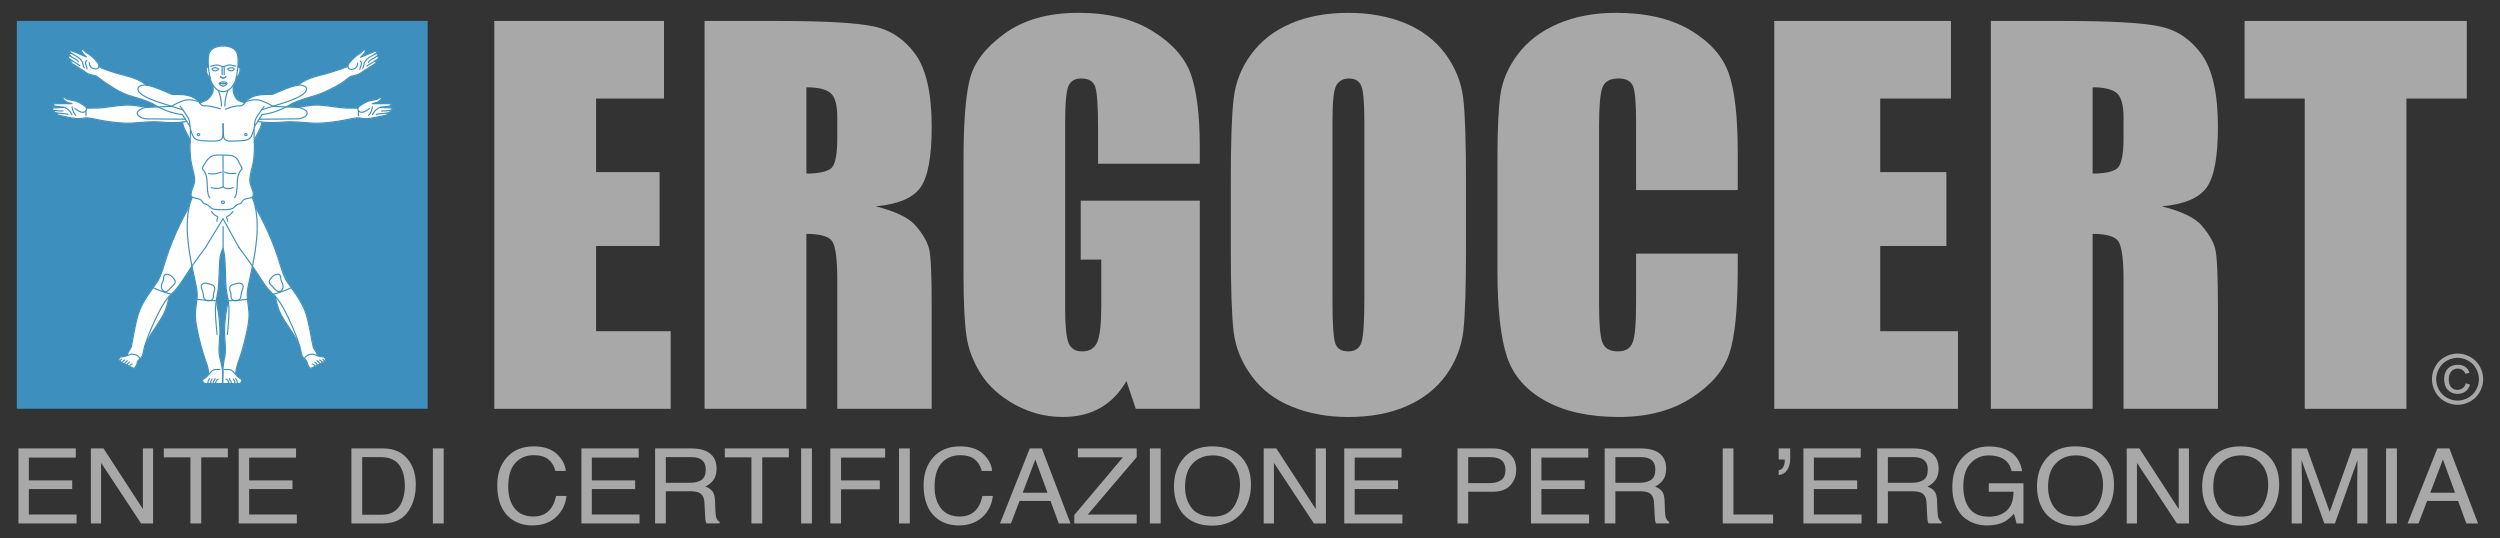 <?xml version="1.0" encoding="utf-8"?>
<!-- Generator: Adobe Illustrator 16.0.0, SVG Export Plug-In . SVG Version: 6.00 Build 0)  -->
<!DOCTYPE svg PUBLIC "-//W3C//DTD SVG 1.1//EN" "http://www.w3.org/Graphics/SVG/1.1/DTD/svg11.dtd">
<svg version="1.1" id="Livello_1" xmlns="http://www.w3.org/2000/svg" xmlns:xlink="http://www.w3.org/1999/xlink" x="0px" y="0px"
	 width="195px" height="42px" viewBox="23.5 5 195 42" enable-background="new 23.5 5 195 42" xml:space="preserve">
<rect x="23.5" y="5" width="195" height="42" fill="#333333" stroke="none"/>
<rect x="24.812" y="6.63" fill="#3D90BD" width="32.042" height="30.252"/>
<polygon fill="#FFFFFF" points="52.879,13.935 52.879,13.934 52.879,13.933 "/>
<path fill="#FFFFFF" d="M28.785,13.934L28.785,13.934L28.785,13.934z"/>
<path fill="#FFFFFF" d="M40.057,10.387L40.057,10.387L40.057,10.387z"/>
<path fill="#FFFFFF" d="M40.057,10.387L40.057,10.387L40.057,10.387z"/>
<path fill="#FFFFFF" d="M28.785,13.934L28.785,13.934L28.785,13.934z"/>
<polygon fill="#FFFFFF" points="52.879,13.935 52.879,13.934 52.879,13.933 "/>
<g>
	<path fill="#FFFFFF" d="M54.076,13.445c-0.035-0.044-0.108-0.042-0.114-0.041l-0.715-0.037c0.035-0.008,0.071-0.013,0.109-0.016
		c0.475-0.034,0.597-0.074,0.642-0.128c0.017-0.018,0.022-0.042,0.019-0.069c-0.011-0.1-0.3-0.087-0.358-0.083h-1.019
		c0.067-0.02,0.144-0.042,0.169-0.042c0.057,0,0.387-0.147,0.448-0.354c0.012-0.037,0.023-0.086-0.005-0.107
		c-0.041-0.028-0.125,0.028-0.216,0.095l-0.022,0.017c-0.069,0.049-0.267,0.099-0.621,0.159c-0.287,0.048-0.559,0.231-0.72,0.34
		c-0.045,0.03-0.079,0.053-0.103,0.065c-0.053,0.029-0.122,0.098-0.152,0.181c-0.097,0-0.551-0.001-0.942-0.01
		c-0.213-0.005-0.553-0.052-0.917-0.102c-0.391-0.054-0.833-0.115-1.176-0.131c-0.643-0.028-1.582,0.173-1.62,0.182l-0.886-0.037
		c0.234-0.125,0.375-0.221,0.387-0.228c0.009-0.005,0.58-0.286,1.574-0.555c0.925-0.251,1.748-0.712,2.128-0.938l0.221-0.119
		c0.119-0.068,0.143-0.122,0.292-0.236c0.183-0.142,0.354-0.273,0.436-0.294c0.035-0.009,0.084-0.02,0.141-0.032
		c0.183-0.04,0.434-0.094,0.521-0.174c0.054-0.05,0.178-0.125,0.318-0.214c0.149-0.091,0.317-0.195,0.479-0.312
		c0.043-0.029,0.092-0.058,0.146-0.087c0.108-0.061,0.22-0.123,0.292-0.217c0.042-0.054,0.055-0.096,0.037-0.124
		c-0.017-0.026-0.053-0.034-0.086-0.034c0.225-0.146,0.299-0.227,0.273-0.31c-0.007-0.028-0.023-0.048-0.048-0.06
		c-0.022-0.011-0.049-0.015-0.071-0.013c0.026-0.026,0.047-0.052,0.056-0.079c0.011-0.026,0.012-0.049,0.001-0.073
		c-0.009-0.023-0.027-0.042-0.052-0.049c-0.025-0.008-0.055-0.008-0.085-0.004c0.055-0.042,0.083-0.081,0.079-0.115
		c-0.005-0.028-0.021-0.05-0.046-0.062c-0.081-0.04-0.24,0.039-0.249,0.042c0.001,0-0.68,0.28-0.925,0.38
		c0.082-0.072,0.213-0.203,0.288-0.359c0.056-0.119,0.036-0.164,0.01-0.183c-0.048-0.032-0.14,0.014-0.196,0.075
		c-0.085,0.096-0.154,0.154-0.16,0.16c-0.325,0.17-0.572,0.412-0.77,0.629c-0.158,0.172-0.25,0.304-0.246,0.433
		c-0.079,0.05-0.138,0.063-1.124,0.391c-0.335,0.112-0.633,0.188-0.918,0.264c-0.652,0.169-1.215,0.316-1.855,0.798
		c0,0.002,0,0.004-0.001,0.006c-0.517,0.076-1.336,0.438-1.725,0.611c-0.106,0.046-0.182,0.08-0.213,0.091
		c-0.076,0.026-0.117,0.024-0.208,0.02c-0.108-0.005-0.29-0.013-0.676,0.02c-0.857,0.073-1.206,0.467-1.316,0.634
		c-0.005,0.008-0.009,0.015-0.015,0.021c-0.032-0.024-0.125-0.082-0.367-0.158c-0.305-0.099-0.462-0.542-0.491-0.741
		c-0.025-0.177,0-0.474,0-0.478c0-0.003-0.001-0.007-0.003-0.01c0.06-0.094,0.103-0.179,0.128-0.231l0.003-0.005
		c0.021-0.047,0.058-0.165,0.094-0.326c0.001,0,0.002,0.002,0.004,0.002c0.014,0.005,0.021-0.006,0.049-0.045
		c0.02-0.028,0.052-0.073,0.101-0.131c0.131-0.157,0.16-0.444,0.146-0.555c-0.013-0.101-0.139-0.139-0.166-0.147
		c0.026-0.314,0.029-0.639-0.021-0.913c-0.056-0.312-0.27-0.535-0.62-0.645c-0.262-0.083-0.511-0.072-0.512-0.072
		c-0.003,0-0.006,0.002-0.009,0.004c-0.001-0.002-0.004-0.004-0.009-0.004c-0.001,0-0.25-0.01-0.512,0.072
		c-0.351,0.11-0.564,0.333-0.623,0.645c-0.05,0.274-0.047,0.599-0.02,0.913c-0.029,0.008-0.154,0.047-0.167,0.147
		c-0.015,0.112,0.015,0.398,0.146,0.555c0.032,0.039,0.057,0.07,0.077,0.095c0.046,0.057,0.061,0.075,0.078,0.072
		c0.037,0.165,0.073,0.284,0.095,0.332l0.007,0.014c0.027,0.054,0.069,0.136,0.125,0.223c-0.003,0.002-0.004,0.007-0.003,0.01
		c0,0.003,0.024,0.301,0,0.478c-0.024,0.167-0.317,0.637-0.641,0.741c-0.242,0.077-0.334,0.133-0.366,0.157
		c-0.005-0.006-0.01-0.013-0.015-0.02c-0.11-0.167-0.461-0.562-1.315-0.634c-0.389-0.032-0.569-0.024-0.676-0.019
		c-0.091,0.004-0.134,0.006-0.211-0.02c-0.029-0.011-0.103-0.043-0.206-0.089c-0.39-0.173-1.213-0.537-1.729-0.613
		c-0.002-0.002-0.002-0.003-0.003-0.006c-0.64-0.483-1.202-0.629-1.854-0.798c-0.286-0.076-0.583-0.152-0.918-0.264
		c-0.986-0.328-0.854-0.374-0.932-0.422c0.005-0.13-0.087-0.261-0.245-0.433c-0.198-0.216-0.442-0.46-0.771-0.63
		c-0.004-0.004-0.074-0.063-0.161-0.16c-0.056-0.061-0.147-0.106-0.196-0.074c-0.025,0.018-0.045,0.062,0.011,0.182
		c0.076,0.156,0.205,0.288,0.286,0.359l-0.926-0.379c-0.006-0.002-0.167-0.082-0.248-0.04C28.96,8.978,28.947,9,28.941,9.028
		C28.934,9.063,28.964,9.1,29.02,9.142c-0.03-0.005-0.06-0.005-0.085,0.003c-0.025,0.01-0.043,0.027-0.053,0.052
		c-0.009,0.021-0.009,0.046,0.002,0.072c0.01,0.026,0.031,0.051,0.057,0.078c-0.023-0.001-0.049,0-0.071,0.013
		c-0.024,0.011-0.042,0.032-0.049,0.059c-0.023,0.083,0.05,0.166,0.274,0.311c-0.034,0.001-0.071,0.007-0.086,0.034
		c-0.019,0.028-0.006,0.069,0.035,0.125c0.073,0.094,0.185,0.156,0.293,0.217c0.053,0.03,0.104,0.058,0.146,0.089
		c0.162,0.116,0.33,0.219,0.479,0.312c0.141,0.088,0.264,0.164,0.319,0.214c0.086,0.079,0.337,0.132,0.519,0.172
		c0.058,0.012,0.108,0.023,0.144,0.032c0.081,0.022,0.252,0.152,0.434,0.293c0.149,0.115,0.304,0.234,0.422,0.302l0.092,0.054
		c0.382,0.226,1.011,0.718,1.937,0.97c0.992,0.267,1.562,0.548,1.573,0.554s0.152,0.103,0.387,0.228l-0.886,0.036
		c-0.038-0.008-0.976-0.21-1.619-0.181c-0.344,0.017-0.787,0.077-1.178,0.131c-0.361,0.05-0.702,0.096-0.915,0.102
		c-0.417,0.01-0.892,0.011-0.943,0.011c-0.03-0.083-0.101-0.151-0.152-0.181c-0.023-0.013-0.057-0.035-0.103-0.065
		c-0.16-0.108-0.431-0.292-0.719-0.339c-0.354-0.06-0.552-0.111-0.621-0.16l-0.021-0.016c-0.092-0.067-0.176-0.124-0.217-0.095
		c-0.028,0.02-0.018,0.07-0.006,0.106c0.062,0.208,0.392,0.354,0.449,0.354c0.026,0,0.103,0.021,0.17,0.042h-1.02
		c-0.057-0.003-0.346-0.016-0.359,0.084c-0.003,0.027,0.004,0.051,0.02,0.07c0.046,0.054,0.168,0.094,0.641,0.127
		c0.039,0.003,0.075,0.009,0.109,0.016l-0.715,0.037c-0.007-0.001-0.081-0.004-0.115,0.041c-0.019,0.025-0.022,0.058-0.01,0.1
		c0.012,0.039,0.075,0.065,0.163,0.083c-0.016,0.011-0.031,0.025-0.035,0.046c-0.006,0.03,0.011,0.061,0.049,0.091
		c0.031,0.024,0.113,0.046,0.212,0.062c-0.014,0.009-0.038,0.027-0.042,0.053c-0.002,0.023,0.009,0.045,0.032,0.065
		c0.054,0.047,0.188,0.074,0.375,0.114c0.071,0.015,0.152,0.032,0.238,0.05c0.311,0.073,0.685,0.131,0.86,0.152
		c0.228,0.026,0.403-0.005,0.557-0.031c0.082-0.014,0.157-0.026,0.233-0.03c0.155-0.007,0.559,0.077,0.854,0.139
		c0.131,0.027,0.246,0.05,0.317,0.063l0.077,0.012c0.347,0.062,1.4,0.247,2.302,0.2c0.291-0.015,0.527-0.035,0.753-0.054
		c0.527-0.045,0.946-0.081,1.732-0.017c0.666,0.053,1.175,0.021,1.483-0.013c-0.004,0.048-0.002,0.223,0.154,0.56
		c0.052,0.115,0.112,0.221,0.168,0.325c0.128,0.237,0.241,0.445,0.253,0.664c-0.017,0.297-0.018,1.18,0.122,1.761l0.03,0.123
		c0.129,0.528,0.229,0.946,0.193,1.206c-0.022,0.158-0.089,0.335-0.149,0.494c-0.045,0.124-0.085,0.232-0.094,0.305
		c-0.003,0.02-0.007,0.042-0.01,0.062c-0.02,0.122-0.045,0.267,0.079,0.354c-0.023,0.042-0.138,0.275-0.238,0.718
		c-0.006,0.023-0.012,0.05-0.016,0.079c-0.006,0-0.011,0.001-0.013,0.005c-0.011,0.018-1.134,1.886-1.853,4.215
		c-0.003,0.012-0.297,1.117-0.625,1.594c-0.058,0.082-0.127,0.182-0.21,0.296c-0.029,0.039-0.06,0.081-0.091,0.124l-0.017,0.025
		c-0.405,0.563-0.942,1.348-1.158,2.087c-0.187,0.641-0.332,1.437-0.426,1.963c-0.05,0.276-0.086,0.476-0.11,0.554
		c-0.027,0.091-0.084,0.178-0.141,0.262c-0.086,0.13-0.176,0.264-0.163,0.42c0,0,0,0.001,0,0.001
		c-0.17,0.06-0.391,0.088-0.475,0.095c-0.055,0.004-0.103,0.028-0.136,0.073c-0.043,0.054-0.06,0.132-0.046,0.207
		c0.015,0.094,0.422,0.291,0.876,0.505c0.096,0.044,0.173,0.08,0.211,0.102c0.039,0.02,0.077,0.024,0.112,0.015
		c0.075-0.025,0.125-0.12,0.16-0.191c0.017-0.031,0.028-0.056,0.04-0.066c0.018-0.021,0.025-0.052,0.036-0.099
		c0.019-0.095,0.051-0.24,0.21-0.359c0.004,0.001,0.007,0.003,0.01,0.001c0.008-0.001,0.015-0.009,0.013-0.017
		c0,0-0.001-0.001-0.001-0.003c0.201-0.161,0.239-0.381,0.262-0.527c0.004-0.022,0.007-0.046,0.01-0.065
		c0.008-0.033,0.031-0.135,0.081-0.309c0.003-0.002,0.005-0.006,0.007-0.009c0.125-0.42,0.53-1.08,0.756-1.396
		c0.253-0.358,0.622-0.958,0.718-1.145c0.19-0.365,0.335-0.91,0.375-1.116c0.032-0.161,0.075-0.294,0.082-0.315
		c0.049-0.051,0.093-0.098,0.139-0.141l0.026-0.025l0.051-0.053c0.106-0.102,0.216-0.206,0.342-0.36
		c0.277-0.339,0.535-0.736,0.892-1.287l0.15-0.231c0.045-0.068,0.094-0.142,0.146-0.217c0.057,0.285,0.116,0.551,0.168,0.79
		c0.134,0.613,0.24,1.096,0.236,1.37c-0.001,0.13-0.011,0.252-0.022,0.375l-0.003,0.027c-0.013,0.128-0.03,0.251-0.046,0.373
		c-0.047,0.352-0.097,0.714-0.062,1.148c0.064,0.768,0.427,2.196,0.651,2.845L39.485,33c0.163,0.466,0.229,0.662,0.297,1.158
		c0.002,0.006,0.007,0.011,0.014,0.013c-0.005,0.007-0.011,0.013-0.017,0.019c-0.066,0.078-0.129,0.15-0.182,0.199
		c-0.055,0.053-0.11,0.087-0.159,0.115c-0.089,0.057-0.154,0.098-0.141,0.211c0.021,0.17,0.235,0.223,0.245,0.225h0.003l0.417-0.003
		c0.005,0.003,0.01,0.004,0.014,0.001c0.001,0,0.001,0,0.001-0.001l0.859-0.007c0.004,0,0.008-0.001,0.01-0.006
		c0.009-0.009,0.016-0.033,0.02-0.066c0.004,0.033,0.011,0.059,0.017,0.066c0.003,0.005,0.007,0.006,0.012,0.006l0.887,0.008h0.001
		c0.004,0.003,0.01,0.002,0.014,0l0.327,0.002h0.004c0.008-0.002,0.222-0.055,0.244-0.225c0.015-0.113-0.05-0.154-0.141-0.211
		c-0.049-0.027-0.103-0.062-0.158-0.115c-0.051-0.049-0.115-0.119-0.18-0.194c-0.006-0.01-0.014-0.018-0.019-0.023
		c0.005-0.002,0.011-0.007,0.011-0.013c0.069-0.495,0.136-0.688,0.297-1.155l0.097-0.277c0.22-0.646,0.584-2.075,0.647-2.845
		c0.037-0.436-0.013-0.798-0.06-1.15c-0.017-0.121-0.032-0.243-0.045-0.367l-0.003-0.028c-0.013-0.123-0.021-0.246-0.024-0.378
		c-0.004-0.274,0.102-0.753,0.236-1.361c0.054-0.242,0.113-0.511,0.17-0.798c0.052,0.075,0.101,0.148,0.146,0.217l0.154,0.238
		c0.355,0.547,0.613,0.944,0.887,1.28c0.126,0.155,0.236,0.262,0.343,0.363c0.018,0.017,0.036,0.036,0.054,0.056l0.027,0.023
		c0.043,0.043,0.087,0.087,0.134,0.138c0.007,0.022,0.049,0.154,0.081,0.314c0.034,0.167,0.176,0.729,0.376,1.117
		c0.098,0.187,0.465,0.786,0.718,1.145c0.226,0.319,0.632,0.979,0.757,1.396c0.001,0.005,0.003,0.008,0.007,0.008
		c0.039,0.133,0.064,0.237,0.079,0.31c0.004,0.02,0.008,0.042,0.012,0.067c0.027,0.153,0.063,0.365,0.263,0.524
		c0,0.002-0.001,0.003-0.001,0.003c-0.002,0.01,0.004,0.018,0.012,0.018c0.004,0.002,0.007,0,0.011-0.002
		c0.157,0.119,0.188,0.265,0.209,0.359c0.009,0.047,0.017,0.079,0.035,0.099c0.011,0.012,0.025,0.038,0.04,0.068
		c0.037,0.07,0.084,0.166,0.161,0.189c0.035,0.011,0.071,0.006,0.11-0.014c0.039-0.021,0.116-0.059,0.213-0.103
		c0.453-0.213,0.86-0.411,0.876-0.504c0.013-0.076-0.004-0.153-0.046-0.206c-0.035-0.046-0.083-0.071-0.14-0.074
		c-0.083-0.007-0.303-0.034-0.471-0.094V32.73c0.013-0.154-0.077-0.288-0.162-0.418c-0.057-0.085-0.115-0.173-0.142-0.264
		c-0.024-0.078-0.06-0.279-0.11-0.557c-0.095-0.523-0.24-1.319-0.426-1.96c-0.215-0.737-0.752-1.521-1.157-2.086l-0.018-0.023
		c-0.031-0.044-0.062-0.086-0.091-0.126c-0.082-0.115-0.153-0.215-0.21-0.297c-0.329-0.478-0.621-1.577-0.626-1.593c0,0,0,0,0,0
		c-0.719-2.329-1.856-4.232-1.867-4.251c-0.001-0.001-0.003-0.002-0.005-0.004c-0.003-0.015-0.006-0.03-0.011-0.044
		c-0.1-0.441-0.215-0.677-0.237-0.718c0.122-0.086,0.099-0.232,0.078-0.354c-0.003-0.021-0.006-0.042-0.01-0.063
		c-0.008-0.072-0.05-0.182-0.094-0.306c-0.06-0.157-0.126-0.335-0.147-0.492c-0.038-0.258,0.062-0.67,0.188-1.192l0.034-0.136
		c0.141-0.582,0.14-1.467,0.123-1.761c0.012-0.219,0.124-0.426,0.252-0.663c0.057-0.105,0.117-0.213,0.169-0.327
		c0.156-0.337,0.158-0.513,0.154-0.561c0.305,0.034,0.816,0.066,1.481,0.013c0.787-0.064,1.206-0.029,1.734,0.017
		c0.226,0.019,0.46,0.04,0.753,0.054c0.901,0.046,1.954-0.139,2.3-0.2l0.079-0.013c0.073-0.014,0.187-0.037,0.319-0.065
		c0.31-0.064,0.697-0.144,0.851-0.138c0.076,0.004,0.153,0.017,0.234,0.03c0.155,0.026,0.331,0.057,0.556,0.03
		c0.175-0.021,0.549-0.079,0.862-0.152c0.085-0.019,0.166-0.036,0.237-0.051c0.186-0.039,0.32-0.067,0.375-0.114
		c0.023-0.02,0.035-0.042,0.032-0.065c-0.005-0.025-0.028-0.044-0.043-0.053c0.1-0.017,0.183-0.038,0.214-0.063
		c0.038-0.031,0.053-0.061,0.049-0.091c-0.005-0.021-0.019-0.035-0.035-0.047c0.086-0.017,0.151-0.043,0.162-0.083
		C54.101,13.504,54.096,13.469,54.076,13.445 M41.245,28.445l-0.001,0.029c-0.007,0.167-0.023,0.395-0.068,0.572
		c-0.077,0.312-0.203,1.389-0.171,2.048c0.007,0.147,0.017,0.297,0.027,0.442c0.035,0.511,0.066,0.993-0.026,1.344
		c-0.041,0.148-0.069,0.317-0.089,0.479l-0.029,0.327c-0.006,0.083-0.01,0.156-0.011,0.209c-0.036-0.213-0.111-0.631-0.217-1.016
		c-0.097-0.346-0.063-0.819-0.027-1.323c0.01-0.151,0.02-0.311,0.028-0.462c0.03-0.659-0.096-1.736-0.173-2.047
		c-0.044-0.178-0.061-0.406-0.067-0.575v-0.028c-0.003-0.093-0.003-0.165-0.003-0.189c0.017-0.103,0.035-0.201,0.05-0.292
		c0.028-0.166,0.056-0.32,0.072-0.447c0.028-0.23,0.051-0.766,0.072-1.283c0.017-0.394,0.031-0.765,0.05-0.983
		c0.031-0.402,0.174-0.734,0.228-0.847v0.007c0,0.001,0,0.003,0.001,0.004c0,0.001,0.021,0.07,0.05,0.193l0.027,0.14
		c0.024,0.124,0.047,0.284,0.062,0.469c0.017,0.227,0.028,0.624,0.041,1.045c0.016,0.506,0.03,1.031,0.057,1.254
		c0.017,0.126,0.043,0.277,0.073,0.45c0.017,0.09,0.033,0.187,0.049,0.285C41.248,28.277,41.248,28.35,41.245,28.445"/>
	
		<path fill="none" stroke="#3D90BD" stroke-width="0.09" stroke-linecap="round" stroke-linejoin="round" stroke-miterlimit="10" d="
		M30.461,9.889c0,0,0.01,0.314,0.212,0.416c0.202,0.102,0.436,0.111,0.518-0.051c0.08-0.161,0-0.303-0.214-0.535
		c-0.212-0.232-0.455-0.465-0.769-0.628c0,0-0.071-0.059-0.162-0.161c-0.09-0.102-0.272-0.143-0.161,0.091
		c0.111,0.232,0.354,0.414,0.354,0.414l-1.013-0.414c0,0-0.248-0.123-0.272,0.01c-0.02,0.11,0.475,0.313,0.648,0.445
		c0.171,0.13,0.322,0.263,0.363,0.505c0.04,0.242,0.112,0.303,0.112,0.303"/>
	
		<path fill="none" stroke="#3D90BD" stroke-width="0.09" stroke-linecap="round" stroke-linejoin="round" stroke-miterlimit="10" d="
		M29.127,9.192c0,0-0.188-0.094-0.233,0.01c-0.059,0.142,0.395,0.354,0.447,0.374c0.049,0.022,0.251,0.169,0.281,0.254"/>
	
		<path fill="none" stroke="#3D90BD" stroke-width="0.09" stroke-linecap="round" stroke-linejoin="round" stroke-miterlimit="10" d="
		M29.005,9.374c0,0-0.141-0.05-0.171,0.051c-0.03,0.102,0.121,0.212,0.565,0.476c0.445,0.263,0.275,0.233,0.335,0.221"/>
	
		<path fill="none" stroke="#3D90BD" stroke-width="0.09" stroke-linecap="round" stroke-linejoin="round" stroke-miterlimit="10" d="
		M29.148,9.749c0,0-0.223-0.042-0.092,0.131c0.106,0.138,0.309,0.211,0.436,0.303c0.322,0.232,0.687,0.424,0.798,0.526
		c0.111,0.101,0.506,0.161,0.656,0.201c0.15,0.042,0.596,0.446,0.86,0.598c0.263,0.15,1.013,0.749,2.024,1.021
		c1.012,0.274,1.577,0.557,1.577,0.557s1.052,0.727,2.316,0.849c0,0,0.454,0.708,0.597,0.941"/>
	
		<path fill="none" stroke="#3D90BD" stroke-width="0.09" stroke-linecap="round" stroke-linejoin="round" stroke-miterlimit="10" d="
		M30.269,9.718c0,0-0.131,0.091-0.1,0.243c0.031,0.15,0.121,0.323,0.121,0.425"/>
	
		<path fill="none" stroke="#3D90BD" stroke-width="0.09" stroke-linecap="round" stroke-linejoin="round" stroke-miterlimit="10" d="
		M31.209,10.143c0,0-0.17,0.061,0.952,0.434c1.122,0.376,1.859,0.375,2.769,1.062"/>
	
		<path fill="none" stroke="#3D90BD" stroke-width="0.09" stroke-linecap="round" stroke-linejoin="round" stroke-miterlimit="10" d="
		M40.696,13.49c0,0-0.809-0.274-1.285-0.233c0,0-0.162,0.031-0.344-0.243c-0.182-0.272-0.586-0.566-1.304-0.627
		s-0.718,0.02-0.89-0.041c-0.171-0.06-1.698-0.809-2.214-0.708c-0.515,0.101-0.415,0.363-0.354,0.474
		c0.061,0.112,0.334,0.456,1.608,0.872c1.274,0.413,1.845,0.579,1.845,0.579"/>
	
		<path fill="none" stroke="#3D90BD" stroke-width="0.09" stroke-linecap="round" stroke-linejoin="round" stroke-miterlimit="10" d="
		M38.99,12.926c0,0-0.53-0.205-0.993-0.122c-0.466,0.081-1.132,0.495-1.132,0.495l-1.993,0.08c0,0-0.748,0.161-0.656,0.496
		c0.09,0.334,0.678,0.395,0.678,0.395l3.063,0.029"/>
	
		<path fill="none" stroke="#3D90BD" stroke-width="0.09" stroke-linecap="round" stroke-linejoin="round" stroke-miterlimit="10" d="
		M37.561,13.298c0,0,0.497,0.647,0.647,0.959c0.151,0.313,0.05,0.567,0.173,0.901c0.121,0.333,0.171,0.657,0.535,0.757
		c0.365,0.103,1.314,0.091,1.314,0.091s0.616,0.013,0.647-0.351c0.031-0.364,0.024-1.014,0.024-1.014"/>
	
		<path fill="none" stroke="#3D90BD" stroke-width="0.09" stroke-linecap="round" stroke-linejoin="round" stroke-miterlimit="10" d="
		M34.901,13.377c0,0-0.96-0.212-1.619-0.181c-0.656,0.03-1.647,0.222-2.091,0.233c-0.445,0.01-0.92,0.01-0.92,0.01"/>
	
		<path fill="none" stroke="#3D90BD" stroke-width="0.09" stroke-linecap="round" stroke-linejoin="round" stroke-miterlimit="10" d="
		M29.361,13.469c0,0,0.455,0.415,0.739,0.253c0.282-0.162,0.1-0.405-0.011-0.465c-0.112-0.061-0.454-0.344-0.819-0.404
		c-0.364-0.061-0.555-0.111-0.627-0.162c-0.07-0.051-0.282-0.223-0.223-0.021c0.063,0.204,0.386,0.345,0.436,0.345
		c0.049,0,0.263,0.071,0.263,0.071h-1.112c0,0-0.333-0.02-0.346,0.07c-0.007,0.091,0.083,0.143,0.65,0.183
		c0.566,0.04,0.798,0.607,0.798,0.607"/>
	
		<path fill="none" stroke="#3D90BD" stroke-width="0.09" stroke-linecap="round" stroke-linejoin="round" stroke-miterlimit="10" d="
		M28.501,13.378l-0.798,0.041c0,0-0.151-0.011-0.111,0.12c0.041,0.132,0.819,0.112,0.819,0.112"/>
	
		<path fill="none" stroke="#3D90BD" stroke-width="0.09" stroke-linecap="round" stroke-linejoin="round" stroke-miterlimit="10" d="
		M27.785,13.621c0,0-0.131,0.042-0.02,0.132c0.071,0.059,0.465,0.101,0.778,0.121c0.314,0.019,0.252,0.071,0.252,0.071"/>
	
		<path fill="none" stroke="#3D90BD" stroke-width="0.09" stroke-linecap="round" stroke-linejoin="round" stroke-miterlimit="10" d="
		M27.986,13.833c0,0-0.091,0.041-0.02,0.102c0.071,0.06,0.304,0.09,0.606,0.161c0.304,0.071,0.675,0.129,0.859,0.152
		c0.345,0.042,0.567-0.05,0.788-0.06c0.224-0.011,0.931,0.161,1.173,0.202c0.243,0.041,1.395,0.262,2.375,0.213
		c0.982-0.051,1.366-0.161,2.487-0.071c1.124,0.091,1.802-0.06,1.802-0.06"/>
	
		<path fill="none" stroke="#3D90BD" stroke-width="0.09" stroke-linecap="round" stroke-linejoin="round" stroke-miterlimit="10" d="
		M29.119,13.338c0,0,0.05,0.445,0.303,0.657"/>
	
		<path fill="none" stroke="#3D90BD" stroke-width="0.09" stroke-linecap="round" stroke-linejoin="round" stroke-miterlimit="10" d="
		M30.19,13.662c0,0,0.05,0.183,0.01,0.364"/>
	
		<path fill="none" stroke="#3D90BD" stroke-width="0.09" stroke-linecap="round" stroke-linejoin="round" stroke-miterlimit="10" d="
		M37.753,14.521c0,0-0.03,0.171,0.151,0.566c0.182,0.394,0.434,0.708,0.425,1.052"/>
	
		<path fill="none" stroke="#3D90BD" stroke-width="0.09" stroke-linecap="round" stroke-linejoin="round" stroke-miterlimit="10" d="
		M38.354,15.075c0,0-0.003,0.69-0.024,0.973c-0.021,0.284-0.021,1.207,0.122,1.793c0.141,0.587,0.263,1.052,0.222,1.334
		c-0.04,0.284-0.222,0.638-0.245,0.8c-0.02,0.161-0.1,0.384,0.184,0.454c0.281,0.071,0.535,0.06,0.677,0.314
		c0.142,0.252,0.232,0.067,0.485,0.31c0.251,0.243,0.343,0.284,0.818,0.304"/>
	
		<path fill="none" stroke="#3D90BD" stroke-width="0.09" stroke-linecap="round" stroke-linejoin="round" stroke-miterlimit="10" d="
		M40.897,17.104c0,0-0.667-0.071-0.95,0.11c-0.284,0.183-0.465,0.547-0.465,0.547s-0.212,0.273-0.192,0.394
		c0.02,0.122,0.07,0.05,0.183,0.274c0.111,0.222,0.172,0.393,0.183,0.818c0.009,0.425,0.039,1.062,0.22,1.172"/>
	
		<path fill="none" stroke="#3D90BD" stroke-width="0.09" stroke-linecap="round" stroke-linejoin="round" stroke-miterlimit="10" d="
		M39.988,19.631c0,0,0.491,0.19,0.909-0.062"/>
	
		<path fill="none" stroke="#3D90BD" stroke-width="0.09" stroke-linecap="round" stroke-linejoin="round" stroke-miterlimit="10" d="
		M39.767,18.541c0,0,0.463,0.051,0.625-0.008c0.163-0.062,0.37-0.095,0.37-0.095"/>
	
		<path fill="none" stroke="#3D90BD" stroke-width="0.09" stroke-linecap="round" stroke-linejoin="round" stroke-miterlimit="10" d="
		M40.892,20.69c0,0-0.131-0.031-0.111,0.05c0.021,0.081,0.01,0.15,0.173,0.122C41.037,20.846,41.024,20.66,40.892,20.69z"/>
	
		<path fill="none" stroke="#3D90BD" stroke-width="0.09" stroke-linecap="round" stroke-linejoin="round" stroke-miterlimit="10" d="
		M39.998,21.508c0,0,0.202,0.263,0.344,0.323c0.142,0.061,0.192,0.112,0.142,0.172c-0.05,0.06-0.091,0.233-0.061,0.253"/>
	
		<path fill="none" stroke="#3D90BD" stroke-width="0.09" stroke-linecap="round" stroke-linejoin="round" stroke-miterlimit="10" d="
		M38.502,20.389c0,0-0.517,0.927-0.375,2.989c0.144,2.062,0.768,3.914,0.759,4.581c-0.011,0.668-0.192,1.183-0.132,1.92
		c0.06,0.738,0.416,2.164,0.648,2.841c0.231,0.679,0.313,0.85,0.393,1.437"/>
	
		<path fill="none" stroke="#3D90BD" stroke-width="0.09" stroke-linecap="round" stroke-linejoin="round" stroke-miterlimit="10" d="
		M40.896,24.354c0,0-0.209,0.389-0.25,0.895c-0.041,0.505-0.07,1.86-0.121,2.265c-0.05,0.404-0.212,1.083-0.222,1.698
		c-0.011,0.617,0.131,1.812,0.131,1.881"/>
	
		<path fill="none" stroke="#3D90BD" stroke-width="0.09" stroke-linecap="round" stroke-linejoin="round" stroke-miterlimit="10" d="
		M40.403,28.241c0,0-0.011,0.484,0.07,0.811c0.082,0.322,0.203,1.395,0.172,2.041c-0.03,0.647-0.127,1.337,0,1.79
		c0.151,0.543,0.238,1.151,0.238,1.151s0.002,0.82-0.049,0.882l-1.291,0.01c0,0-0.213-0.05-0.233-0.212
		c-0.019-0.162,0.131-0.162,0.294-0.313c0.163-0.152,0.415-0.517,0.575-0.557c0.162-0.041,0.476-0.02,0.476-0.02"/>
	
		<path fill="none" stroke="#3D90BD" stroke-width="0.09" stroke-linecap="round" stroke-linejoin="round" stroke-miterlimit="10" d="
		M40.311,34.917c0,0,0.011-0.264,0.213-0.346"/>
	
		<path fill="none" stroke="#3D90BD" stroke-width="0.09" stroke-linecap="round" stroke-linejoin="round" stroke-miterlimit="10" d="
		M40.13,34.906c0,0-0.02-0.133,0.05-0.192c0.071-0.062,0.092-0.184,0.092-0.184"/>
	
		<path fill="none" stroke="#3D90BD" stroke-width="0.09" stroke-linecap="round" stroke-linejoin="round" stroke-miterlimit="10" d="
		M39.968,34.926c0,0-0.083-0.152,0.01-0.253c0.092-0.102,0.061-0.112,0.061-0.112"/>
	
		<path fill="none" stroke="#3D90BD" stroke-width="0.09" stroke-linecap="round" stroke-linejoin="round" stroke-miterlimit="10" d="
		M39.725,34.906c0,0-0.021-0.123,0.02-0.203c0.041-0.082,0.102-0.173,0.102-0.173"/>
	
		<path fill="none" stroke="#3D90BD" stroke-width="0.09" stroke-linecap="round" stroke-linejoin="round" stroke-miterlimit="10" d="
		M39.573,27.09c0,0,0.475,0.081,0.596,0.202c0.122,0.122,0.082,0.363,0.02,0.483c-0.06,0.122-0.029,0.345-0.06,0.455
		c-0.031,0.11-0.141,0.213-0.283,0.233c-0.143,0.021-0.445-0.011-0.475-0.385c-0.03-0.374-0.163-0.535-0.173-0.696
		C39.189,27.221,39.271,27.069,39.573,27.09z"/>
	
		<path fill="none" stroke="#3D90BD" stroke-width="0.09" stroke-linecap="round" stroke-linejoin="round" stroke-miterlimit="10" d="
		M38.169,21.305c0,0-1.063,1.749-1.79,4.105c0,0-0.293,1.112-0.629,1.598c-0.333,0.485-1.19,1.559-1.474,2.528
		c-0.284,0.971-0.467,2.284-0.537,2.517c-0.071,0.233-0.323,0.425-0.304,0.679"/>
	
		<line fill="none" stroke="#3D90BD" stroke-width="0.09" stroke-linecap="round" stroke-linejoin="round" stroke-miterlimit="10" x1="40.876" y1="22.088" x2="39.533" y2="24.297"/>
	
		<path fill="none" stroke="#3D90BD" stroke-width="0.09" stroke-linecap="round" stroke-linejoin="round" stroke-miterlimit="10" d="
		M39.533,24.297c0,0-0.788,1.043-1.224,1.709c-0.435,0.667-0.727,1.132-1.042,1.518c-0.314,0.383-0.516,0.454-0.909,1.021
		c-0.396,0.565-1,1.881-1.264,2.579c-0.263,0.696-0.375,1.122-0.405,1.272c-0.03,0.153-0.041,0.416-0.283,0.599
		c-0.243,0.182-0.205,0.414-0.254,0.465c-0.049,0.049-0.12,0.333-0.293,0.241c-0.17-0.09-1.061-0.475-1.082-0.595
		c-0.021-0.122,0.041-0.253,0.171-0.265c0.131-0.01,0.467-0.058,0.618-0.161c0.222-0.15,0.799,0.006,0.849,0.319"/>
	
		<path fill="none" stroke="#3D90BD" stroke-width="0.09" stroke-linecap="round" stroke-linejoin="round" stroke-miterlimit="10" d="
		M33.811,33.388c0,0-0.265,0.09-0.182,0.2"/>
	
		<path fill="none" stroke="#3D90BD" stroke-width="0.09" stroke-linecap="round" stroke-linejoin="round" stroke-miterlimit="10" d="
		M33.606,33.248c0,0-0.216,0.142-0.185,0.232"/>
	
		<path fill="none" stroke="#3D90BD" stroke-width="0.09" stroke-linecap="round" stroke-linejoin="round" stroke-miterlimit="10" d="
		M33.43,33.136c0,0-0.217,0.173-0.211,0.254"/>
	
		<path fill="none" stroke="#3D90BD" stroke-width="0.09" stroke-linecap="round" stroke-linejoin="round" stroke-miterlimit="10" d="
		M33.222,33.08c0,0-0.201,0.137-0.196,0.205"/>
	
		<path fill="none" stroke="#3D90BD" stroke-width="0.09" stroke-linecap="round" stroke-linejoin="round" stroke-miterlimit="10" d="
		M32.982,33.019c0,0-0.148,0.101-0.116,0.172"/>
	
		<path fill="none" stroke="#3D90BD" stroke-width="0.09" stroke-linecap="round" stroke-linejoin="round" stroke-miterlimit="10" d="
		M36.708,28.104c0,0-0.047,0.142-0.083,0.319c-0.035,0.177-0.176,0.732-0.374,1.112c-0.099,0.194-0.47,0.793-0.717,1.142
		c-0.249,0.351-0.637,0.997-0.759,1.4"/>
	
		<path fill="none" stroke="#3D90BD" stroke-width="0.09" stroke-linecap="round" stroke-linejoin="round" stroke-miterlimit="10" d="
		M36.268,26.654c0,0-0.012-0.197,0.158-0.248c0.183-0.055,0.408,0.09,0.48,0.162c0.068,0.071,0.293,0.286,0.262,0.444
		c-0.03,0.157-0.217,0.284-0.287,0.37c-0.072,0.085-0.284,0.35-0.45,0.369c-0.167,0.019-0.343-0.174-0.343-0.396
		c0-0.166,0.075-0.307,0.105-0.372C36.222,26.917,36.273,26.775,36.268,26.654z"/>
	
		<path fill="none" stroke="#3D90BD" stroke-width="0.09" stroke-linecap="round" stroke-linejoin="round" stroke-miterlimit="10" d="
		M38.893,15.513c0,0-0.008-0.067,0.068-0.089c0.075-0.023,0.173,0.051,0.098,0.118C38.984,15.612,38.895,15.563,38.893,15.513z"/>
	
		<path fill="none" stroke="#3D90BD" stroke-width="0.09" stroke-linecap="round" stroke-linejoin="round" stroke-miterlimit="10" d="
		M39.09,13.051c0,0,0.051-0.065,0.376-0.168c0.323-0.104,0.624-0.57,0.649-0.75c0.026-0.182,0-0.482,0-0.482"/>
	
		<path fill="none" stroke="#3D90BD" stroke-width="0.09" stroke-linecap="round" stroke-linejoin="round" stroke-miterlimit="10" d="
		M40.899,8.589c0,0-0.983-0.045-1.119,0.707c-0.135,0.75,0.117,1.922,0.207,2.104c0.091,0.181,0.35,0.729,0.914,0.749"/>
	
		<path fill="none" stroke="#3D90BD" stroke-width="0.09" stroke-linecap="round" stroke-linejoin="round" stroke-miterlimit="10" d="
		M39.753,10.218c0,0-0.148,0.033-0.162,0.136c-0.014,0.104,0.014,0.389,0.143,0.543c0.129,0.155,0.145,0.198,0.153,0.139"/>
	
		<path fill="none" stroke="#3D90BD" stroke-width="0.09" stroke-linecap="round" stroke-linejoin="round" stroke-miterlimit="10" d="
		M39.928,10.167c0,0,0.098-0.026,0.323-0.078c0.147-0.034,0.336-0.014,0.435,0.04c0.097,0.049,0.154,0.07,0.232,0.064"/>
	
		<path fill="none" stroke="#3D90BD" stroke-width="0.09" stroke-linecap="round" stroke-linejoin="round" stroke-miterlimit="10" d="
		M40.045,10.379c0,0,0.045-0.072,0.154-0.084c0.111-0.013,0.252-0.013,0.351,0.084c0,0-0.045,0.142-0.252,0.142
		C40.091,10.521,40.077,10.444,40.045,10.379z"/>
	
		<line fill="none" stroke="#3D90BD" stroke-width="0.09" stroke-linecap="round" stroke-linejoin="round" stroke-miterlimit="10" x1="40.828" y1="10.204" x2="40.828" y2="10.819"/>
	
		<path fill="none" stroke="#3D90BD" stroke-width="0.09" stroke-linecap="round" stroke-linejoin="round" stroke-miterlimit="10" d="
		M40.704,10.974c0,0,0.033,0.04,0.099,0.079c0.066,0.041,0.135,0.043,0.166,0.032c0.066-0.019,0.092-0.045,0.15-0.116"/>
	
		<path fill="none" stroke="#3D90BD" stroke-width="0.09" stroke-linecap="round" stroke-linejoin="round" stroke-miterlimit="10" d="
		M40.896,11.398c-0.162-0.039-0.302,0.092-0.302,0.092s0.075,0.223,0.311,0.223"/>
	
		<line fill="none" stroke="#3D90BD" stroke-width="0.09" stroke-linecap="round" stroke-linejoin="round" stroke-miterlimit="10" x1="40.699" y1="11.522" x2="41.139" y2="11.522"/>
	
		<path fill="none" stroke="#3D90BD" stroke-width="0.09" stroke-linecap="round" stroke-linejoin="round" stroke-miterlimit="10" d="
		M40.529,12.05c0,0,0.234,0.509,0.248,1.227"/>
	
		<path fill="none" stroke="#3D90BD" stroke-width="0.09" stroke-linecap="round" stroke-linejoin="round" stroke-miterlimit="10" d="
		M51.396,9.922c0,0-0.011,0.314-0.213,0.416c-0.202,0.1-0.435,0.111-0.516-0.05c-0.081-0.162,0-0.304,0.213-0.537
		c0.212-0.232,0.455-0.465,0.767-0.627c0,0,0.071-0.06,0.163-0.16c0.091-0.102,0.274-0.143,0.162,0.091
		c-0.112,0.231-0.354,0.414-0.354,0.414l1.013-0.414c0,0,0.248-0.124,0.272,0.01c0.02,0.111-0.476,0.314-0.648,0.444
		c-0.17,0.132-0.323,0.263-0.363,0.507c-0.042,0.242-0.113,0.303-0.113,0.303"/>
	
		<path fill="none" stroke="#3D90BD" stroke-width="0.09" stroke-linecap="round" stroke-linejoin="round" stroke-miterlimit="10" d="
		M52.731,9.224c0,0,0.187-0.093,0.231,0.011c0.06,0.143-0.395,0.354-0.446,0.374c-0.05,0.021-0.252,0.168-0.283,0.253"/>
	
		<path fill="none" stroke="#3D90BD" stroke-width="0.09" stroke-linecap="round" stroke-linejoin="round" stroke-miterlimit="10" d="
		M52.851,9.406c0,0,0.142-0.05,0.172,0.05c0.031,0.103-0.121,0.213-0.566,0.477c-0.445,0.263-0.273,0.233-0.333,0.221"/>
	
		<path fill="none" stroke="#3D90BD" stroke-width="0.09" stroke-linecap="round" stroke-linejoin="round" stroke-miterlimit="10" d="
		M52.708,9.78c0,0,0.223-0.041,0.092,0.132c-0.105,0.138-0.307,0.212-0.434,0.303c-0.324,0.232-0.687,0.424-0.799,0.526
		c-0.112,0.101-0.505,0.161-0.657,0.201c-0.151,0.041-0.597,0.446-0.859,0.597c-0.263,0.152-1.204,0.717-2.215,0.989
		c-1.011,0.274-1.579,0.557-1.579,0.557s-1.052,0.727-2.314,0.849c0,0-0.456,0.708-0.597,0.941"/>
	
		<path fill="none" stroke="#3D90BD" stroke-width="0.09" stroke-linecap="round" stroke-linejoin="round" stroke-miterlimit="10" d="
		M51.587,9.75c0,0,0.131,0.091,0.101,0.243c-0.028,0.151-0.122,0.324-0.122,0.425"/>
	
		<path fill="none" stroke="#3D90BD" stroke-width="0.09" stroke-linecap="round" stroke-linejoin="round" stroke-miterlimit="10" d="
		M50.646,10.174c0,0-0.021,0.028-1.143,0.403c-1.123,0.375-1.86,0.375-2.769,1.061"/>
	
		<path fill="none" stroke="#3D90BD" stroke-width="0.09" stroke-linecap="round" stroke-linejoin="round" stroke-miterlimit="10" d="
		M41.085,13.52c0,0,0.692-0.304,1.167-0.262c0,0,0.161,0.031,0.345-0.243c0.181-0.273,0.587-0.566,1.305-0.627
		c0.717-0.061,0.717,0.02,0.888-0.041c0.173-0.061,1.699-0.809,2.215-0.708c0.516,0.1,0.415,0.363,0.354,0.474
		c-0.061,0.112-0.333,0.456-1.608,0.871c-1.274,0.414-1.844,0.58-1.844,0.58"/>
	
		<path fill="none" stroke="#3D90BD" stroke-width="0.09" stroke-linecap="round" stroke-linejoin="round" stroke-miterlimit="10" d="
		M42.668,12.926c0,0,0.537-0.205,1-0.122c0.466,0.081,1.134,0.495,1.134,0.495l1.99,0.08c0,0,0.748,0.161,0.658,0.496
		c-0.091,0.334-0.678,0.395-0.678,0.395l-3.062,0.029"/>
	
		<path fill="none" stroke="#3D90BD" stroke-width="0.09" stroke-linecap="round" stroke-linejoin="round" stroke-miterlimit="10" d="
		M44.104,13.298c0,0-0.495,0.647-0.648,0.959c-0.152,0.313-0.05,0.567-0.171,0.901c-0.121,0.333-0.17,0.657-0.536,0.757
		c-0.364,0.103-1.315,0.091-1.315,0.091s-0.467,0.006-0.494-0.358c-0.032-0.364-0.044-0.995-0.044-0.995"/>
	
		<path fill="none" stroke="#3D90BD" stroke-width="0.09" stroke-linecap="round" stroke-linejoin="round" stroke-miterlimit="10" d="
		M46.763,13.377c0,0,0.96-0.212,1.619-0.181c0.656,0.03,1.647,0.222,2.092,0.233c0.445,0.01,0.919,0.01,0.919,0.01"/>
	
		<path fill="none" stroke="#3D90BD" stroke-width="0.09" stroke-linecap="round" stroke-linejoin="round" stroke-miterlimit="10" d="
		M52.303,13.469c0,0-0.455,0.415-0.737,0.253c-0.284-0.162-0.101-0.405,0.009-0.465c0.112-0.061,0.455-0.344,0.818-0.404
		c0.365-0.061,0.557-0.111,0.627-0.162c0.071-0.05,0.283-0.223,0.222-0.021c-0.061,0.204-0.383,0.345-0.435,0.345
		c-0.049,0-0.262,0.071-0.262,0.071h1.113c0,0,0.333-0.02,0.344,0.07c0.01,0.091-0.081,0.143-0.648,0.183
		c-0.566,0.04-0.798,0.607-0.798,0.607"/>
	
		<path fill="none" stroke="#3D90BD" stroke-width="0.09" stroke-linecap="round" stroke-linejoin="round" stroke-miterlimit="10" d="
		M53.164,13.378l0.798,0.041c0,0,0.151-0.011,0.112,0.12c-0.041,0.132-0.819,0.112-0.819,0.112"/>
	
		<path fill="none" stroke="#3D90BD" stroke-width="0.09" stroke-linecap="round" stroke-linejoin="round" stroke-miterlimit="10" d="
		M53.881,13.621c0,0,0.13,0.042,0.02,0.132c-0.072,0.059-0.465,0.101-0.779,0.121c-0.314,0.019-0.252,0.071-0.252,0.071"/>
	
		<path fill="none" stroke="#3D90BD" stroke-width="0.09" stroke-linecap="round" stroke-linejoin="round" stroke-miterlimit="10" d="
		M53.679,13.833c0,0,0.089,0.041,0.019,0.102c-0.07,0.06-0.302,0.09-0.606,0.161c-0.304,0.071-0.675,0.129-0.86,0.152
		c-0.343,0.042-0.566-0.05-0.788-0.06c-0.222-0.011-0.93,0.161-1.173,0.202c-0.244,0.041-1.396,0.262-2.376,0.213
		c-0.981-0.051-1.366-0.161-2.488-0.071c-1.122,0.091-1.798-0.06-1.798-0.06"/>
	
		<path fill="none" stroke="#3D90BD" stroke-width="0.09" stroke-linecap="round" stroke-linejoin="round" stroke-miterlimit="10" d="
		M52.546,13.338c0,0-0.05,0.445-0.302,0.657"/>
	
		<path fill="none" stroke="#3D90BD" stroke-width="0.09" stroke-linecap="round" stroke-linejoin="round" stroke-miterlimit="10" d="
		M51.474,13.662c0,0-0.05,0.183-0.01,0.364"/>
	
		<path fill="none" stroke="#3D90BD" stroke-width="0.09" stroke-linecap="round" stroke-linejoin="round" stroke-miterlimit="10" d="
		M43.912,14.521c0,0,0.03,0.171-0.153,0.566c-0.18,0.394-0.432,0.708-0.423,1.052"/>
	
		<path fill="none" stroke="#3D90BD" stroke-width="0.09" stroke-linecap="round" stroke-linejoin="round" stroke-miterlimit="10" d="
		M43.312,15.075c0,0,0.002,0.69,0.023,0.973c0.021,0.284,0.021,1.207-0.121,1.793c-0.141,0.587-0.263,1.052-0.222,1.334
		c0.04,0.284,0.222,0.638,0.243,0.8c0.021,0.161,0.101,0.384-0.182,0.454c-0.284,0.071-0.536,0.06-0.677,0.314
		c-0.142,0.252-0.233,0.067-0.486,0.31c-0.251,0.243-0.343,0.284-0.819,0.304h-0.475"/>
	
		<path fill="none" stroke="#3D90BD" stroke-width="0.09" stroke-linecap="round" stroke-linejoin="round" stroke-miterlimit="10" d="
		M40.924,17.104c0,0,0.604-0.049,0.886,0.134c0.283,0.182,0.373,0.523,0.373,0.523s0.213,0.273,0.192,0.394s-0.071,0.05-0.182,0.273
		c-0.112,0.222-0.173,0.394-0.184,0.818c-0.011,0.425-0.042,1.062-0.223,1.173"/>
	
		<path fill="none" stroke="#3D90BD" stroke-width="0.09" stroke-linecap="round" stroke-linejoin="round" stroke-miterlimit="10" d="
		M41.676,19.631c0,0-0.422,0.211-0.772-0.042l-0.011-2.416"/>
	
		<path fill="none" stroke="#3D90BD" stroke-width="0.09" stroke-linecap="round" stroke-linejoin="round" stroke-miterlimit="10" d="
		M41.9,18.521c0,0-0.466,0.051-0.626-0.008c-0.163-0.062-0.253-0.076-0.253-0.076"/>
	
		<path fill="none" stroke="#3D90BD" stroke-width="0.09" stroke-linecap="round" stroke-linejoin="round" stroke-miterlimit="10" d="
		M41.667,21.508c0,0-0.203,0.263-0.345,0.323c-0.142,0.061-0.191,0.112-0.142,0.172c0.049,0.06,0.091,0.233,0.061,0.253"/>
	
		<path fill="none" stroke="#3D90BD" stroke-width="0.09" stroke-linecap="round" stroke-linejoin="round" stroke-miterlimit="10" d="
		M43.163,20.389c0,0,0.517,0.927,0.375,2.989c-0.14,2.062-0.769,3.914-0.76,4.581c0.012,0.668,0.193,1.183,0.132,1.92
		c-0.061,0.738-0.416,2.164-0.648,2.841c-0.231,0.679-0.313,0.85-0.393,1.437"/>
	
		<path fill="none" stroke="#3D90BD" stroke-width="0.09" stroke-linecap="round" stroke-linejoin="round" stroke-miterlimit="10" d="
		M40.903,22.67v1.739c0,0,0.098,0.3,0.139,0.806c0.04,0.504,0.05,1.893,0.1,2.298c0.05,0.404,0.213,1.082,0.222,1.698
		c0.011,0.617-0.131,1.812-0.131,1.881"/>
	
		<path fill="none" stroke="#3D90BD" stroke-width="0.09" stroke-linecap="round" stroke-linejoin="round" stroke-miterlimit="10" d="
		M41.262,28.241c0,0,0.012,0.484-0.07,0.811c-0.082,0.322-0.203,1.395-0.171,2.041c0.029,0.647,0.12,1.335,0,1.79
		c-0.125,0.453-0.132,1.096-0.132,1.096s-0.044,0.876,0.005,0.938l1.229,0.009c0,0,0.213-0.05,0.233-0.212s-0.132-0.162-0.294-0.313
		c-0.161-0.152-0.414-0.517-0.576-0.557c-0.162-0.041-0.477-0.02-0.477-0.02"/>
	
		<path fill="none" stroke="#3D90BD" stroke-width="0.09" stroke-linecap="round" stroke-linejoin="round" stroke-miterlimit="10" d="
		M41.353,34.917c0,0-0.011-0.264-0.212-0.346"/>
	
		<path fill="none" stroke="#3D90BD" stroke-width="0.09" stroke-linecap="round" stroke-linejoin="round" stroke-miterlimit="10" d="
		M41.535,34.906c0,0,0.021-0.133-0.05-0.192c-0.071-0.062-0.09-0.184-0.09-0.184"/>
	
		<path fill="none" stroke="#3D90BD" stroke-width="0.09" stroke-linecap="round" stroke-linejoin="round" stroke-miterlimit="10" d="
		M41.788,34.926c0,0,0.081-0.152-0.011-0.253c-0.089-0.102-0.06-0.112-0.06-0.112"/>
	
		<path fill="none" stroke="#3D90BD" stroke-width="0.09" stroke-linecap="round" stroke-linejoin="round" stroke-miterlimit="10" d="
		M42,34.906c0,0,0.02-0.123-0.02-0.203c-0.041-0.082-0.1-0.173-0.1-0.173"/>
	
		<path fill="none" stroke="#3D90BD" stroke-width="0.09" stroke-linecap="round" stroke-linejoin="round" stroke-miterlimit="10" d="
		M42.092,27.09c0,0-0.476,0.081-0.597,0.202c-0.121,0.122-0.082,0.363-0.02,0.483c0.06,0.122,0.031,0.345,0.06,0.455
		c0.03,0.111,0.141,0.213,0.283,0.233c0.143,0.021,0.445-0.011,0.477-0.385c0.03-0.374,0.162-0.535,0.171-0.696
		C42.477,27.221,42.396,27.069,42.092,27.09z"/>
	
		<path fill="none" stroke="#3D90BD" stroke-width="0.09" stroke-linecap="round" stroke-linejoin="round" stroke-miterlimit="10" d="
		M43.419,21.163c0,0,1.138,1.892,1.866,4.249c0,0,0.293,1.111,0.629,1.597c0.333,0.485,1.191,1.559,1.475,2.528
		c0.284,0.971,0.466,2.284,0.536,2.518c0.07,0.232,0.322,0.424,0.304,0.678"/>
	
		<line fill="none" stroke="#3D90BD" stroke-width="0.09" stroke-linecap="round" stroke-linejoin="round" stroke-miterlimit="10" x1="40.895" y1="22.059" x2="42.132" y2="24.297"/>
	
		<path fill="none" stroke="#3D90BD" stroke-width="0.09" stroke-linecap="round" stroke-linejoin="round" stroke-miterlimit="10" d="
		M42.132,24.297c0,0,0.789,1.043,1.223,1.709c0.435,0.667,0.728,1.132,1.042,1.518c0.314,0.383,0.516,0.454,0.91,1.021
		c0.395,0.565,1.002,1.881,1.263,2.579c0.263,0.696,0.375,1.122,0.406,1.272c0.03,0.153,0.04,0.416,0.283,0.599
		c0.242,0.182,0.203,0.414,0.252,0.465c0.05,0.049,0.12,0.333,0.294,0.241c0.17-0.09,1.061-0.475,1.081-0.595
		c0.02-0.122-0.04-0.253-0.171-0.265c-0.131-0.01-0.468-0.058-0.618-0.161c-0.221-0.15-0.798,0.006-0.851,0.319"/>
	
		<path fill="none" stroke="#3D90BD" stroke-width="0.09" stroke-linecap="round" stroke-linejoin="round" stroke-miterlimit="10" d="
		M47.855,33.388c0,0,0.265,0.09,0.181,0.2"/>
	
		<path fill="none" stroke="#3D90BD" stroke-width="0.09" stroke-linecap="round" stroke-linejoin="round" stroke-miterlimit="10" d="
		M48.058,33.248c0,0,0.216,0.142,0.185,0.232"/>
	
		<path fill="none" stroke="#3D90BD" stroke-width="0.09" stroke-linecap="round" stroke-linejoin="round" stroke-miterlimit="10" d="
		M48.235,33.136c0,0,0.217,0.173,0.21,0.254"/>
	
		<path fill="none" stroke="#3D90BD" stroke-width="0.09" stroke-linecap="round" stroke-linejoin="round" stroke-miterlimit="10" d="
		M48.443,33.08c0,0,0.199,0.137,0.195,0.205"/>
	
		<path fill="none" stroke="#3D90BD" stroke-width="0.09" stroke-linecap="round" stroke-linejoin="round" stroke-miterlimit="10" d="
		M48.685,33.019c0,0,0.145,0.101,0.114,0.172"/>
	
		<path fill="none" stroke="#3D90BD" stroke-width="0.09" stroke-linecap="round" stroke-linejoin="round" stroke-miterlimit="10" d="
		M44.956,28.104c0,0,0.047,0.142,0.082,0.319c0.036,0.177,0.178,0.732,0.376,1.112c0.1,0.194,0.469,0.793,0.717,1.142
		c0.249,0.351,0.638,0.997,0.758,1.4"/>
	
		<path fill="none" stroke="#3D90BD" stroke-width="0.09" stroke-linecap="round" stroke-linejoin="round" stroke-miterlimit="10" d="
		M45.398,26.654c0,0,0.01-0.197-0.157-0.248c-0.184-0.055-0.409,0.09-0.48,0.162c-0.071,0.071-0.294,0.286-0.262,0.444
		c0.03,0.157,0.217,0.284,0.287,0.37c0.07,0.085,0.284,0.35,0.451,0.369c0.166,0.019,0.342-0.174,0.342-0.396
		c0-0.166-0.076-0.307-0.107-0.372C45.444,26.917,45.392,26.775,45.398,26.654z"/>
	
		<path fill="none" stroke="#3D90BD" stroke-width="0.09" stroke-linecap="round" stroke-linejoin="round" stroke-miterlimit="10" d="
		M42.771,15.513c0,0,0.007-0.067-0.066-0.089c-0.075-0.023-0.174,0.051-0.098,0.118C42.682,15.612,42.77,15.563,42.771,15.513z"/>
	
		<path fill="none" stroke="#3D90BD" stroke-width="0.09" stroke-linecap="round" stroke-linejoin="round" stroke-miterlimit="10" d="
		M42.575,13.051c0,0-0.052-0.065-0.377-0.168c-0.323-0.104-0.475-0.57-0.501-0.75c-0.025-0.182,0-0.482,0-0.482"/>
	
		<path fill="none" stroke="#3D90BD" stroke-width="0.09" stroke-linecap="round" stroke-linejoin="round" stroke-miterlimit="10" d="
		M40.916,8.589c0,0,0.983-0.045,1.118,0.707c0.135,0.75-0.117,1.922-0.208,2.104c-0.089,0.181-0.353,0.729-0.914,0.749"/>
	
		<path fill="none" stroke="#3D90BD" stroke-width="0.09" stroke-linecap="round" stroke-linejoin="round" stroke-miterlimit="10" d="
		M42.061,10.218c0,0,0.148,0.033,0.16,0.136c0.014,0.104-0.012,0.389-0.142,0.543c-0.13,0.155-0.144,0.216-0.137,0.139"/>
	
		<path fill="none" stroke="#3D90BD" stroke-width="0.09" stroke-linecap="round" stroke-linejoin="round" stroke-miterlimit="10" d="
		M41.885,10.167c0,0-0.097-0.026-0.323-0.078c-0.147-0.034-0.337-0.014-0.434,0.04c-0.098,0.049-0.157,0.07-0.232,0.064"/>
	
		<path fill="none" stroke="#3D90BD" stroke-width="0.09" stroke-linecap="round" stroke-linejoin="round" stroke-miterlimit="10" d="
		M41.769,10.379c0,0-0.045-0.072-0.155-0.084c-0.11-0.013-0.251-0.013-0.35,0.084c0,0,0.045,0.142,0.251,0.142
		C41.724,10.521,41.737,10.444,41.769,10.379z"/>
	
		<line fill="none" stroke="#3D90BD" stroke-width="0.09" stroke-linecap="round" stroke-linejoin="round" stroke-miterlimit="10" x1="40.986" y1="10.204" x2="40.986" y2="10.819"/>
	
		<path fill="none" stroke="#3D90BD" stroke-width="0.09" stroke-linecap="round" stroke-linejoin="round" stroke-miterlimit="10" d="
		M41.109,10.974c0,0-0.032,0.04-0.096,0.079c-0.068,0.041-0.132,0.043-0.17,0.032c-0.063-0.019-0.09-0.045-0.148-0.116"/>
	
		<path fill="none" stroke="#3D90BD" stroke-width="0.09" stroke-linecap="round" stroke-linejoin="round" stroke-miterlimit="10" d="
		M40.913,11.395c0.16-0.039,0.306,0.096,0.306,0.096s-0.081,0.223-0.317,0.223"/>
	
		<line fill="none" stroke="#3D90BD" stroke-width="0.09" stroke-linecap="round" stroke-linejoin="round" stroke-miterlimit="10" x1="41.114" y1="11.522" x2="40.675" y2="11.522"/>
	
		<path fill="none" stroke="#3D90BD" stroke-width="0.09" stroke-linecap="round" stroke-linejoin="round" stroke-miterlimit="10" d="
		M41.28,12.055c0,0-0.231,0.504-0.243,1.222"/>
	
		<path fill="none" stroke="#3D90BD" stroke-width="0.09" stroke-linecap="round" stroke-linejoin="round" stroke-miterlimit="10" d="
		M35.023,27.221c0,0,1.942,1.244,5.824,1.244c3.884,0,5.793-1.244,5.793-1.244"/>
	<polygon fill="#A9A8A9" points="62.056,6.635 75.291,6.635 75.291,12.688 69.993,12.688 69.993,18.424 74.948,18.424 
		74.948,24.187 69.993,24.187 69.993,30.834 75.812,30.834 75.812,36.889 62.056,36.889 	"/>
	<path fill="#A9A8A9" d="M86.397,11.809v6.73c0.886,0,1.507-0.122,1.874-0.366c0.361-0.242,0.537-1.032,0.537-2.363v-1.66
		c0-0.963-0.17-1.588-0.521-1.888C87.94,11.962,87.316,11.809,86.397,11.809 M78.456,6.635h5.618c3.748,0,6.278,0.142,7.602,0.431
		c1.325,0.286,2.405,1.022,3.245,2.193c0.834,1.179,1.252,3.055,1.252,5.637c0,2.353-0.3,3.935-0.889,4.744
		c-0.587,0.812-1.746,1.296-3.483,1.455c1.566,0.39,2.63,0.906,3.167,1.556c0.539,0.646,0.874,1.24,1.005,1.78
		c0.135,0.541,0.2,2.033,0.2,4.477v7.979h-7.365V26.836c0-1.622-0.134-2.621-0.394-3.012c-0.253-0.381-0.929-0.582-2.017-0.582
		v13.646h-7.94L78.456,6.635L78.456,6.635z"/>
	<path fill="#A9A8A9" d="M117.083,17.772h-7.933v-2.748c0-1.729-0.076-2.814-0.221-3.253c-0.155-0.433-0.51-0.65-1.08-0.65
		c-0.492,0-0.819,0.183-0.998,0.562c-0.172,0.37-0.27,1.331-0.27,2.875v14.516c0,1.361,0.098,2.253,0.27,2.684
		c0.179,0.429,0.522,0.65,1.058,0.65c0.577,0,0.968-0.242,1.183-0.732c0.205-0.49,0.309-1.435,0.309-2.841v-3.586h-1.604V20.65
		h9.287v16.239h-4.993l-0.729-2.173c-0.54,0.939-1.222,1.638-2.051,2.108c-0.817,0.464-1.797,0.7-2.912,0.7
		c-1.332,0-2.578-0.327-3.734-0.962c-1.167-0.647-2.048-1.434-2.649-2.387c-0.604-0.944-0.981-1.937-1.134-2.979
		c-0.147-1.036-0.227-2.602-0.227-4.681v-8.986c0-2.888,0.153-4.988,0.475-6.295c0.312-1.312,1.213-2.513,2.706-3.598
		C103.324,6.55,105.244,6,107.615,6c2.312,0,4.243,0.472,5.774,1.422c1.538,0.942,2.536,2.073,2.999,3.374
		c0.458,1.301,0.695,3.188,0.695,5.668V17.772"/>
	<path fill="#A9A8A9" d="M129.919,14.413c0-1.408-0.075-2.309-0.238-2.706c-0.151-0.387-0.476-0.585-0.962-0.585
		c-0.418,0-0.736,0.159-0.952,0.479c-0.224,0.311-0.334,1.249-0.334,2.812v14.12c0,1.761,0.078,2.842,0.22,3.255
		c0.138,0.411,0.478,0.619,1.01,0.619c0.535,0,0.881-0.237,1.035-0.709c0.147-0.482,0.222-1.602,0.222-3.389V14.413 M137.847,24.352
		c0,3.039-0.065,5.19-0.206,6.452c-0.149,1.266-0.604,2.425-1.357,3.467c-0.762,1.049-1.793,1.851-3.086,2.414
		c-1.29,0.56-2.807,0.841-4.519,0.841c-1.633,0-3.097-0.269-4.396-0.8c-1.306-0.526-2.356-1.316-3.139-2.376
		c-0.792-1.059-1.262-2.216-1.42-3.457c-0.147-1.252-0.222-3.43-0.222-6.54v-5.174c0-3.033,0.069-5.193,0.221-6.463
		c0.141-1.261,0.587-2.415,1.354-3.464c0.764-1.043,1.778-1.847,3.082-2.407c1.293-0.562,2.795-0.843,4.521-0.843
		c1.631,0,3.101,0.27,4.4,0.796c1.296,0.531,2.347,1.322,3.139,2.378c0.787,1.062,1.257,2.217,1.409,3.461
		c0.153,1.248,0.219,3.427,0.219,6.542V24.352L137.847,24.352z"/>
	<path fill="#A9A8A9" d="M159.045,19.825h-7.93v-5.268c0-1.529-0.082-2.484-0.256-2.869c-0.165-0.375-0.537-0.567-1.117-0.567
		c-0.655,0-1.064,0.229-1.249,0.687c-0.172,0.466-0.266,1.462-0.266,2.991v14.048c0,1.475,0.094,2.43,0.266,2.878
		c0.185,0.454,0.574,0.682,1.187,0.682c0.603,0,0.983-0.227,1.16-0.682c0.189-0.448,0.275-1.497,0.275-3.155v-3.788h7.929v1.17
		c0,3.128-0.22,5.345-0.665,6.653c-0.441,1.31-1.436,2.458-2.96,3.438c-1.524,0.985-3.411,1.481-5.641,1.481
		c-2.325,0-4.244-0.422-5.747-1.259c-1.505-0.833-2.508-1.987-2.995-3.459c-0.485-1.48-0.735-3.703-0.735-6.666v-8.834
		c0-2.181,0.078-3.812,0.227-4.904c0.151-1.087,0.597-2.144,1.351-3.153c0.746-1.001,1.779-1.802,3.103-2.381
		C146.306,6.294,147.834,6,149.547,6c2.337,0,4.284,0.453,5.791,1.347c1.519,0.902,2.516,2.015,2.998,3.354
		c0.476,1.339,0.709,3.424,0.709,6.251V19.825"/>
	<polygon fill="#A9A8A9" points="161.893,6.635 175.673,6.635 175.673,12.688 170.157,12.688 170.157,18.424 175.318,18.424 
		175.318,24.187 170.157,24.187 170.157,30.834 176.221,30.834 176.221,36.889 161.893,36.889 	"/>
	<path fill="#A9A8A9" d="M186.725,11.809v6.73c0.879,0,1.505-0.122,1.862-0.366c0.363-0.242,0.549-1.032,0.549-2.363v-1.66
		c0-0.963-0.183-1.588-0.53-1.888C188.258,11.962,187.63,11.809,186.725,11.809 M178.784,6.635h5.619
		c3.735,0,6.272,0.142,7.596,0.431c1.325,0.286,2.405,1.022,3.244,2.193c0.834,1.179,1.255,3.055,1.255,5.637
		c0,2.353-0.295,3.935-0.895,4.744c-0.584,0.812-1.749,1.296-3.48,1.455c1.564,0.39,2.631,0.906,3.164,1.556
		c0.534,0.646,0.875,1.24,1.004,1.78c0.136,0.541,0.207,2.033,0.207,4.477v7.979h-7.363V26.836c0-1.622-0.141-2.621-0.401-3.012
		c-0.25-0.381-0.927-0.582-2.01-0.582v13.646h-7.939V6.635L178.784,6.635z"/>
	<polygon fill="#A9A8A9" points="215.909,6.635 215.909,12.688 211.199,12.688 211.199,36.889 203.269,36.889 203.269,12.688 
		198.577,12.688 198.577,6.635 	"/>
	<polygon fill="#A9A8A9" points="24.939,39.976 29.41,39.976 29.41,40.692 25.751,40.692 25.751,42.47 29.133,42.47 29.133,43.147 
		25.751,43.147 25.751,45.132 29.473,45.132 29.473,45.829 24.939,45.829 	"/>
	<polygon fill="#A9A8A9" points="30.589,39.976 31.572,39.976 34.645,44.704 34.645,39.976 35.441,39.976 35.441,45.829 
		34.504,45.829 31.386,41.104 31.386,45.829 30.589,45.829 	"/>
	<polygon fill="#A9A8A9" points="41.272,39.976 41.272,40.673 39.196,40.673 39.196,45.829 38.353,45.829 38.353,40.673 
		36.276,40.673 36.276,39.976 	"/>
	<polygon fill="#A9A8A9" points="42.119,39.976 46.591,39.976 46.591,40.692 42.933,40.692 42.933,42.47 46.313,42.47 
		46.313,43.147 42.933,43.147 42.933,45.132 46.654,45.132 46.654,45.829 42.119,45.829 	"/>
	<path fill="#A9A8A9" d="M50.91,39.976h2.462c0.836,0,1.485,0.284,1.945,0.855c0.412,0.516,0.617,1.177,0.617,1.981
		c0,0.621-0.121,1.184-0.364,1.687c-0.427,0.886-1.163,1.33-2.206,1.33h-2.454L50.91,39.976L50.91,39.976z M53.208,45.151
		c0.276,0,0.503-0.028,0.681-0.084c0.317-0.103,0.577-0.302,0.779-0.598c0.161-0.235,0.278-0.539,0.349-0.908
		c0.042-0.22,0.063-0.425,0.063-0.613c0-0.726-0.149-1.289-0.447-1.689c-0.296-0.4-0.774-0.602-1.433-0.602h-1.448v4.494H53.208z"/>
	<rect x="57.264" y="39.976" fill="#A9A8A9" width="0.844" height="5.854"/>
	<path fill="#A9A8A9" d="M66.923,40.4c0.425,0.391,0.662,0.835,0.709,1.331h-0.815c-0.09-0.378-0.271-0.676-0.542-0.896
		c-0.27-0.221-0.65-0.33-1.139-0.33c-0.596,0-1.078,0.203-1.444,0.607c-0.367,0.405-0.551,1.027-0.551,1.864
		c0,0.687,0.166,1.243,0.496,1.671c0.331,0.426,0.825,0.641,1.482,0.641c0.604,0,1.064-0.225,1.381-0.675
		c0.167-0.236,0.292-0.548,0.375-0.932h0.814c-0.073,0.616-0.31,1.133-0.714,1.55c-0.484,0.502-1.136,0.753-1.957,0.753
		c-0.708,0-1.302-0.207-1.783-0.618c-0.633-0.545-0.95-1.386-0.95-2.524c0-0.863,0.237-1.571,0.713-2.124
		c0.514-0.602,1.223-0.901,2.126-0.901C65.899,39.816,66.498,40.012,66.923,40.4"/>
	<polygon fill="#A9A8A9" points="68.849,39.976 73.32,39.976 73.32,40.692 69.663,40.692 69.663,42.47 73.042,42.47 73.042,43.147 
		69.663,43.147 69.663,45.132 73.383,45.132 73.383,45.829 68.849,45.829 	"/>
	<path fill="#A9A8A9" d="M74.599,39.975H77.4c0.461,0,0.842,0.065,1.141,0.195c0.568,0.25,0.852,0.711,0.852,1.383
		c0,0.351-0.076,0.639-0.228,0.862c-0.152,0.222-0.366,0.402-0.64,0.537c0.242,0.092,0.422,0.215,0.543,0.366
		c0.122,0.151,0.189,0.397,0.204,0.737l0.029,0.785c0.009,0.223,0.028,0.388,0.059,0.498c0.049,0.186,0.14,0.305,0.268,0.358v0.131
		h-1.023c-0.028-0.051-0.049-0.116-0.067-0.194c-0.017-0.081-0.032-0.235-0.042-0.463l-0.05-0.977
		c-0.019-0.383-0.165-0.64-0.437-0.77c-0.154-0.07-0.397-0.106-0.729-0.106h-1.847v2.51h-0.835V39.975z M77.311,42.657
		c0.381,0,0.682-0.075,0.903-0.223c0.221-0.148,0.333-0.417,0.333-0.805c0-0.417-0.155-0.702-0.465-0.853
		c-0.166-0.081-0.387-0.12-0.666-0.12h-1.982v2.001L77.311,42.657L77.311,42.657z"/>
	<polygon fill="#A9A8A9" points="85.031,39.976 85.031,40.673 82.956,40.673 82.956,45.829 82.112,45.829 82.112,40.673 
		80.036,40.673 80.036,39.976 	"/>
	<rect x="85.988" y="39.976" fill="#A9A8A9" width="0.843" height="5.854"/>
	<polygon fill="#A9A8A9" points="88.266,39.976 92.54,39.976 92.54,40.692 89.1,40.692 89.1,42.47 92.125,42.47 92.125,43.167 
		89.1,43.167 89.1,45.829 88.266,45.829 	"/>
	<rect x="93.622" y="39.976" fill="#A9A8A9" width="0.843" height="5.854"/>
	<path fill="#A9A8A9" d="M100.178,40.4c0.425,0.391,0.662,0.835,0.709,1.331h-0.814c-0.091-0.378-0.271-0.676-0.542-0.896
		c-0.27-0.221-0.651-0.33-1.139-0.33c-0.597,0-1.077,0.203-1.444,0.607c-0.366,0.405-0.55,1.027-0.55,1.864
		c0,0.687,0.165,1.243,0.496,1.671c0.331,0.426,0.825,0.641,1.482,0.641c0.604,0,1.064-0.225,1.38-0.675
		c0.167-0.236,0.292-0.548,0.375-0.932h0.814c-0.072,0.616-0.31,1.133-0.713,1.55c-0.484,0.502-1.137,0.753-1.958,0.753
		c-0.707,0-1.302-0.207-1.783-0.618c-0.633-0.545-0.95-1.386-0.95-2.524c0-0.863,0.237-1.571,0.713-2.124
		c0.514-0.602,1.222-0.901,2.126-0.901C99.154,39.816,99.752,40.012,100.178,40.4"/>
	<path fill="#A9A8A9" d="M103.822,39.975h0.942L107,45.829h-0.914l-0.644-1.754h-2.418l-0.668,1.754H101.5L103.822,39.975z
		 M105.205,43.431l-0.949-2.588l-0.985,2.588H105.205z"/>
	<polygon fill="#A9A8A9" points="107.295,45.171 111.084,40.673 107.573,40.673 107.573,39.976 112.162,39.976 112.162,40.657 
		108.35,45.132 112.162,45.132 112.162,45.829 107.295,45.829 	"/>
	<rect x="113.189" y="39.976" fill="#A9A8A9" width="0.843" height="5.854"/>
	<path fill="#A9A8A9" d="M120.463,40.812c0.409,0.519,0.612,1.182,0.612,1.988c0,0.875-0.233,1.601-0.699,2.181
		c-0.549,0.68-1.33,1.02-2.346,1.02c-0.948,0-1.693-0.298-2.236-0.894c-0.483-0.573-0.726-1.298-0.726-2.175
		c0-0.792,0.208-1.47,0.622-2.033c0.53-0.721,1.317-1.084,2.356-1.084C119.134,39.816,119.939,40.147,120.463,40.812
		 M119.728,44.543c0.327-0.502,0.492-1.077,0.492-1.729c0-0.688-0.189-1.243-0.568-1.663s-0.896-0.63-1.553-0.63
		c-0.638,0-1.157,0.207-1.561,0.624c-0.402,0.416-0.604,1.03-0.604,1.841c0,0.648,0.173,1.194,0.518,1.642
		c0.346,0.444,0.906,0.668,1.68,0.668C118.865,45.296,119.398,45.043,119.728,44.543"/>
	<polygon fill="#A9A8A9" points="122.068,39.976 123.053,39.976 126.126,44.704 126.126,39.976 126.923,39.976 126.923,45.829 
		125.984,45.829 122.866,41.104 122.866,45.829 122.068,45.829 	"/>
	<polygon fill="#A9A8A9" points="128.352,39.976 132.824,39.976 132.824,40.692 129.166,40.692 129.166,42.47 132.548,42.47 
		132.548,43.147 129.166,43.147 129.166,45.132 132.888,45.132 132.888,45.829 128.352,45.829 	"/>
	<path fill="#A9A8A9" d="M137.185,39.976h2.757c0.547,0,0.985,0.146,1.32,0.44c0.335,0.292,0.502,0.706,0.502,1.236
		c0,0.457-0.148,0.854-0.447,1.193c-0.299,0.34-0.758,0.509-1.374,0.509h-1.923v2.475h-0.835V39.976L137.185,39.976z M140.423,40.78
		c-0.184-0.084-0.436-0.123-0.754-0.123h-1.649v2.027h1.649c0.372,0,0.675-0.075,0.906-0.227s0.349-0.418,0.349-0.802
		C140.922,41.227,140.756,40.934,140.423,40.78"/>
	<polygon fill="#A9A8A9" points="142.915,39.976 147.386,39.976 147.386,40.692 143.729,40.692 143.729,42.47 147.109,42.47 
		147.109,43.147 143.729,43.147 143.729,45.132 147.449,45.132 147.449,45.829 142.915,45.829 	"/>
	<path fill="#A9A8A9" d="M148.665,39.975h2.801c0.462,0,0.843,0.065,1.142,0.195c0.568,0.25,0.853,0.711,0.853,1.383
		c0,0.351-0.076,0.639-0.229,0.862c-0.153,0.222-0.366,0.402-0.64,0.537c0.24,0.092,0.421,0.215,0.543,0.366
		s0.188,0.397,0.203,0.737l0.03,0.785c0.008,0.223,0.027,0.388,0.058,0.498c0.05,0.186,0.14,0.305,0.269,0.358v0.131h-1.023
		c-0.027-0.051-0.05-0.116-0.067-0.194c-0.016-0.081-0.031-0.235-0.041-0.463l-0.051-0.977c-0.018-0.383-0.164-0.64-0.436-0.77
		c-0.154-0.07-0.399-0.106-0.729-0.106H149.5v2.51h-0.835V39.975z M151.377,42.657c0.381,0,0.683-0.075,0.903-0.223
		c0.222-0.148,0.333-0.417,0.333-0.805c0-0.417-0.155-0.702-0.465-0.853c-0.168-0.081-0.389-0.12-0.665-0.12H149.5v2.001
		L151.377,42.657L151.377,42.657z"/>
	<polygon fill="#A9A8A9" points="157.872,39.976 158.707,39.976 158.707,45.132 161.799,45.132 161.799,45.829 157.872,45.829 	"/>
	<path fill="#A9A8A9" d="M162.237,41.676c0.156-0.023,0.273-0.106,0.354-0.246c0.08-0.142,0.12-0.304,0.12-0.486
		c0-0.019,0-0.034-0.001-0.05c-0.002-0.015-0.007-0.031-0.011-0.049h-0.462v-0.869h0.898v0.802c0,0.34-0.075,0.628-0.224,0.865
		c-0.147,0.238-0.373,0.375-0.675,0.409V41.676L162.237,41.676z"/>
	<polygon fill="#A9A8A9" points="164.167,39.976 168.639,39.976 168.639,40.692 164.981,40.692 164.981,42.47 168.361,42.47 
		168.361,43.147 164.981,43.147 164.981,45.132 168.701,45.132 168.701,45.829 164.167,45.829 	"/>
	<path fill="#A9A8A9" d="M169.919,39.975h2.8c0.461,0,0.843,0.065,1.141,0.195c0.568,0.25,0.853,0.711,0.853,1.383
		c0,0.351-0.076,0.639-0.228,0.862c-0.152,0.222-0.366,0.402-0.641,0.537c0.241,0.092,0.421,0.215,0.543,0.366
		c0.123,0.151,0.189,0.397,0.204,0.737l0.029,0.785c0.008,0.223,0.028,0.388,0.059,0.498c0.05,0.186,0.141,0.305,0.269,0.358v0.131
		h-1.023c-0.027-0.051-0.05-0.116-0.067-0.194c-0.017-0.081-0.031-0.235-0.041-0.463l-0.05-0.977
		c-0.019-0.383-0.166-0.64-0.436-0.77c-0.156-0.07-0.398-0.106-0.73-0.106h-1.846v2.51h-0.835V39.975L169.919,39.975z
		 M172.63,42.657c0.381,0,0.682-0.075,0.903-0.223c0.222-0.148,0.333-0.417,0.333-0.805c0-0.417-0.155-0.702-0.466-0.853
		c-0.165-0.081-0.386-0.12-0.665-0.12h-1.981v2.001L172.63,42.657L172.63,42.657z"/>
	<path fill="#A9A8A9" d="M180.123,40.142c0.604,0.307,0.973,0.841,1.107,1.606h-0.825c-0.099-0.428-0.304-0.739-0.614-0.935
		c-0.309-0.194-0.697-0.292-1.169-0.292c-0.559,0-1.03,0.203-1.411,0.609c-0.383,0.406-0.573,1.013-0.573,1.817
		c0,0.695,0.155,1.263,0.472,1.7s0.829,0.655,1.542,0.655c0.545,0,0.997-0.153,1.354-0.461c0.357-0.307,0.541-0.802,0.55-1.487
		h-1.929v-0.659h2.703v3.133h-0.535l-0.202-0.754c-0.277,0.296-0.524,0.501-0.738,0.615c-0.36,0.197-0.819,0.296-1.374,0.296
		c-0.718,0-1.336-0.226-1.853-0.675c-0.565-0.562-0.848-1.337-0.848-2.319c0-0.981,0.275-1.761,0.827-2.34
		c0.522-0.552,1.202-0.828,2.034-0.828C179.214,39.824,179.707,39.929,180.123,40.142"/>
	<path fill="#A9A8A9" d="M187.779,40.812c0.408,0.519,0.612,1.182,0.612,1.988c0,0.875-0.233,1.601-0.7,2.181
		c-0.548,0.68-1.33,1.02-2.346,1.02c-0.948,0-1.692-0.298-2.235-0.894c-0.483-0.573-0.726-1.298-0.726-2.175
		c0-0.792,0.207-1.47,0.621-2.033c0.53-0.721,1.316-1.084,2.355-1.084C186.45,39.816,187.256,40.147,187.779,40.812 M187.043,44.543
		c0.328-0.502,0.492-1.077,0.492-1.729c0-0.688-0.189-1.243-0.568-1.663s-0.897-0.63-1.554-0.63c-0.639,0-1.157,0.207-1.561,0.624
		c-0.402,0.416-0.604,1.03-0.604,1.841c0,0.648,0.173,1.194,0.518,1.642c0.346,0.444,0.904,0.668,1.68,0.668
		C186.182,45.296,186.713,45.043,187.043,44.543"/>
	<polygon fill="#A9A8A9" points="189.385,39.976 190.369,39.976 193.44,44.704 193.44,39.976 194.238,39.976 194.238,45.829 
		193.301,45.829 190.182,41.104 190.182,45.829 189.385,45.829 	"/>
	<path fill="#A9A8A9" d="M200.663,40.812c0.41,0.519,0.614,1.182,0.614,1.988c0,0.875-0.235,1.601-0.7,2.181
		c-0.549,0.68-1.33,1.02-2.347,1.02c-0.947,0-1.692-0.298-2.234-0.894c-0.484-0.573-0.726-1.298-0.726-2.175
		c0-0.792,0.207-1.47,0.621-2.033c0.53-0.721,1.316-1.084,2.356-1.084C199.336,39.816,200.141,40.147,200.663,40.812
		 M199.929,44.543c0.328-0.502,0.492-1.077,0.492-1.729c0-0.688-0.189-1.243-0.568-1.663s-0.897-0.63-1.555-0.63
		c-0.637,0-1.157,0.207-1.56,0.624c-0.403,0.416-0.604,1.03-0.604,1.841c0,0.648,0.173,1.194,0.517,1.642
		c0.346,0.444,0.906,0.668,1.681,0.668C199.068,45.296,199.599,45.043,199.929,44.543"/>
	<path fill="#A9A8A9" d="M202.249,39.976h1.196l1.772,4.949l1.758-4.949h1.188v5.854h-0.797v-3.456c0-0.118,0.003-0.316,0.009-0.594
		c0.006-0.275,0.008-0.571,0.008-0.888l-1.758,4.938h-0.827l-1.776-4.938v0.18c0,0.143,0.005,0.362,0.013,0.655
		c0.009,0.294,0.014,0.51,0.014,0.647v3.456h-0.798L202.249,39.976L202.249,39.976z"/>
	<rect x="209.615" y="39.976" fill="#A9A8A9" width="0.843" height="5.854"/>
	<path fill="#A9A8A9" d="M213.612,39.975h0.941l2.237,5.854h-0.915l-0.644-1.754h-2.418l-0.668,1.754h-0.856L213.612,39.975z
		 M214.994,43.431l-0.947-2.588l-0.985,2.588H214.994z"/>
	<path fill="#A9A8A9" d="M215.19,32.578c0.335,0,0.663,0.085,0.983,0.257c0.319,0.173,0.568,0.418,0.747,0.74
		c0.18,0.32,0.268,0.655,0.268,1.003c0,0.344-0.088,0.675-0.265,0.992c-0.175,0.318-0.422,0.565-0.738,0.741
		c-0.317,0.176-0.649,0.264-0.994,0.264c-0.346,0-0.679-0.088-0.995-0.264c-0.318-0.176-0.563-0.422-0.74-0.741
		c-0.178-0.317-0.265-0.649-0.265-0.992c0-0.348,0.088-0.683,0.269-1.003c0.179-0.321,0.429-0.567,0.749-0.74
		C214.528,32.663,214.854,32.578,215.19,32.578 M215.19,32.909c-0.281,0-0.555,0.071-0.82,0.216
		c-0.267,0.144-0.473,0.351-0.623,0.618c-0.15,0.267-0.225,0.547-0.225,0.835s0.072,0.563,0.221,0.828
		c0.147,0.265,0.353,0.47,0.617,0.617c0.267,0.148,0.542,0.222,0.83,0.222c0.287,0,0.564-0.073,0.829-0.222
		c0.265-0.147,0.47-0.353,0.617-0.617s0.22-0.54,0.22-0.828s-0.075-0.568-0.225-0.835c-0.149-0.268-0.356-0.475-0.623-0.618
		C215.743,32.98,215.469,32.909,215.19,32.909 M215.832,34.9l0.325,0.096c-0.053,0.221-0.166,0.396-0.338,0.528
		c-0.173,0.132-0.382,0.197-0.626,0.197c-0.312,0-0.563-0.101-0.758-0.303c-0.194-0.201-0.291-0.479-0.291-0.837
		c0-0.232,0.044-0.435,0.132-0.607c0.089-0.174,0.214-0.304,0.378-0.39c0.163-0.088,0.352-0.131,0.561-0.131
		c0.234,0,0.431,0.056,0.584,0.168c0.156,0.113,0.262,0.265,0.318,0.457l-0.314,0.077c-0.054-0.131-0.134-0.231-0.236-0.301
		c-0.103-0.07-0.225-0.104-0.363-0.104c-0.204,0-0.371,0.072-0.503,0.218c-0.132,0.145-0.197,0.352-0.197,0.621
		c0,0.271,0.062,0.475,0.187,0.614c0.124,0.139,0.286,0.209,0.483,0.209c0.16,0,0.299-0.048,0.419-0.139
		C215.714,35.183,215.792,35.058,215.832,34.9"/>
</g>
</svg>
